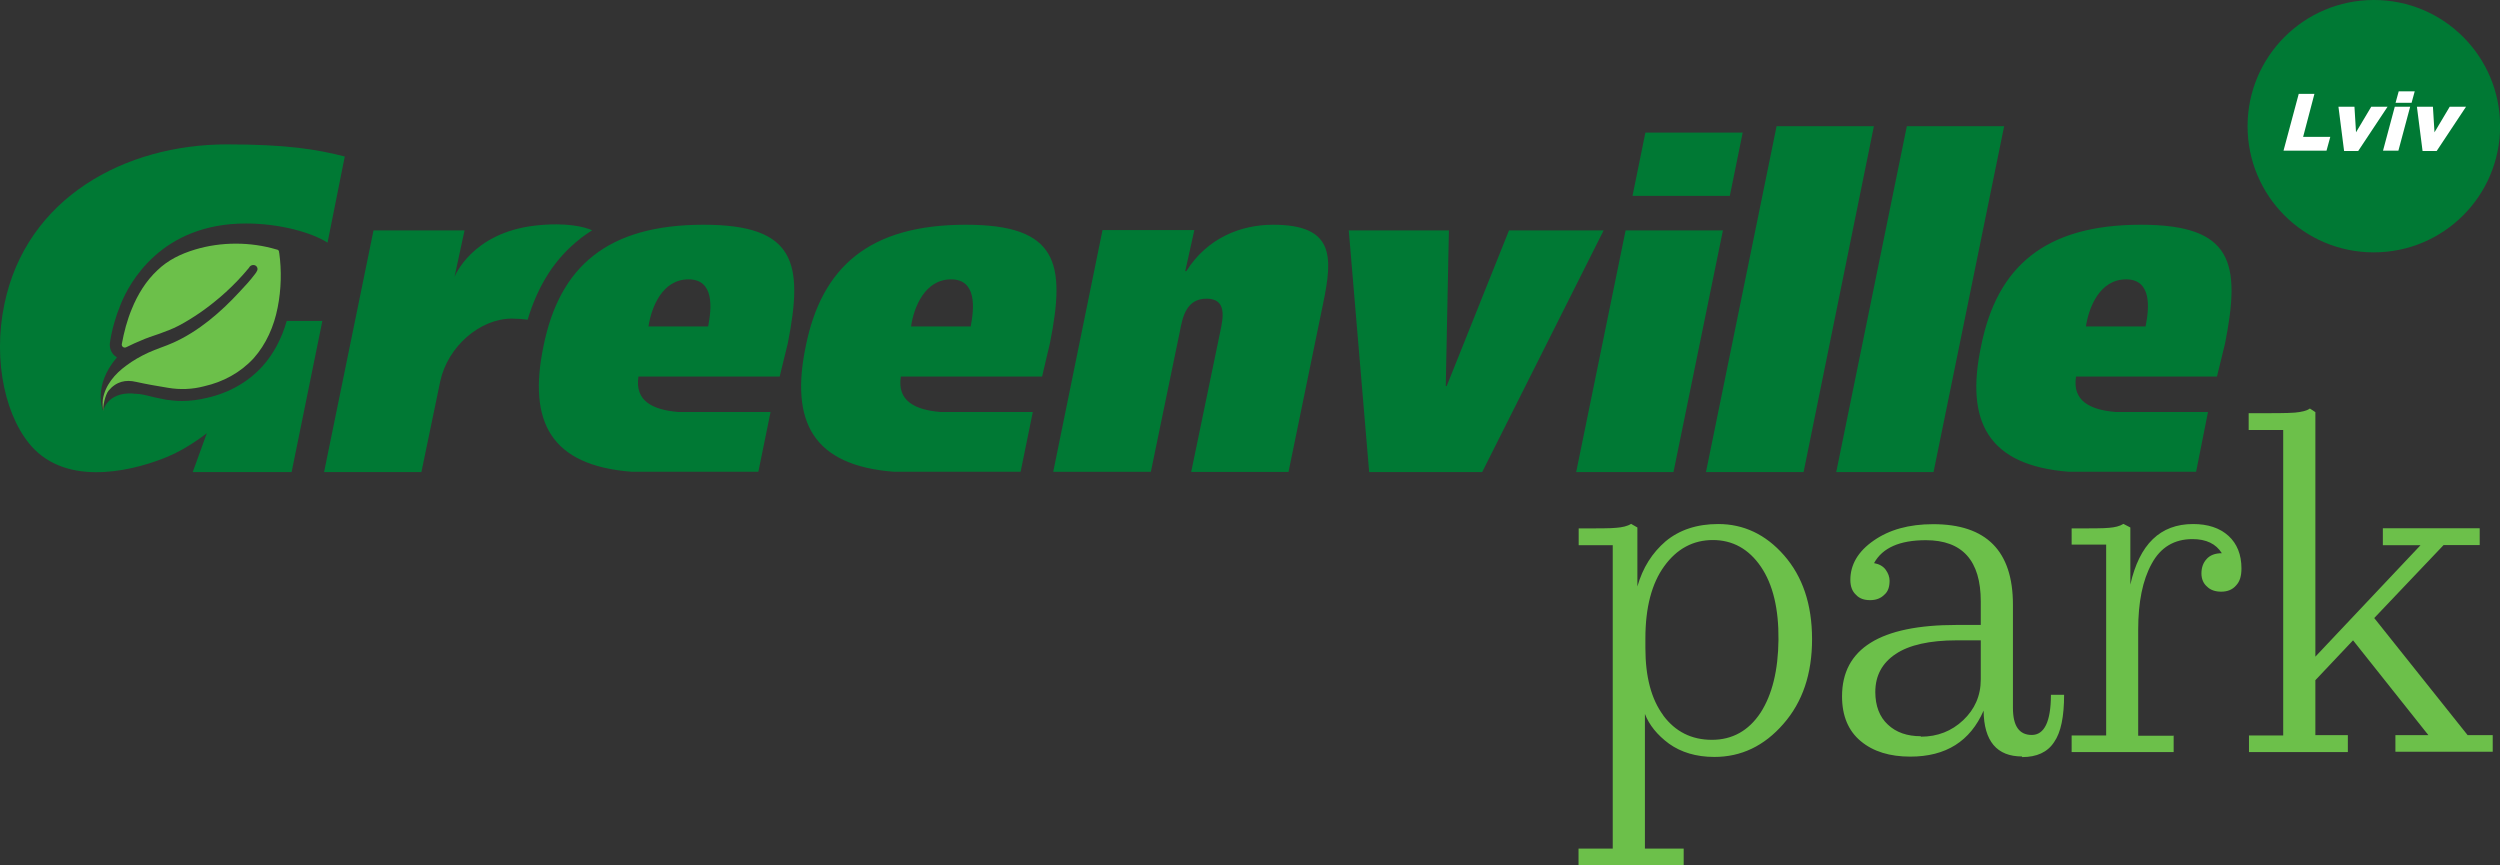 <svg xmlns="http://www.w3.org/2000/svg" width="159.294" height="55.123"><rect width="100%" height="100%" fill="#333333" stroke="none"/><path fill="#007934" d="M75.18 21.1c.17-.88.4-2.07 1.7-2.07 1.3 0 1.06 1.2.88 2.06l-1.86 8.98h6.2l2.22-10.8c.6-2.92.7-4.95-3.2-4.95-2.06 0-4.2.84-5.53 2.96h-.07l.58-2.62h-5.85l-3.14 15.4h6.22l1.86-9"/><path fill="#007934" d="M102.18 14.68h-6.03l-3.97 9.92h-.06l.2-9.92h-6.38l1.3 15.4h7.2zM119.4 8.04h-6.2l-4.5 22.04h6.22zM127.7 8.04h-6.2L117 30.08h6.2zM65.8 26.25h-5.9c-1.6-.14-2.75-.7-2.5-2.26h9l.5-2.13c1.02-5.1.5-7.54-5.36-7.54-6.12 0-9.18 2.66-10.2 7.74-1 4.82.46 7.6 5.62 8h8.07l.78-3.82M60.6 17.8c1.65 0 1.48 1.84 1.25 3h-3.8c.17-1.2.87-3 2.55-3M140.68 26.25h-5.9c-1.6-.14-2.75-.7-2.5-2.26h8.98l.52-2.13c1-5.1.5-7.54-5.37-7.54-6.1 0-9.17 2.66-10.18 7.74-1.02 4.82.45 7.6 5.6 8h8.1l.76-3.82m-5.22-8.44c1.65 0 1.48 1.84 1.24 3h-3.8c.18-1.2.87-3 2.56-3M49.1 26.25h-5.9c-1.62-.14-2.76-.7-2.52-2.26h9l.52-2.13c1-5.1.5-7.54-5.37-7.54-6.12 0-9.18 2.66-10.2 7.74-1 4.82.46 7.6 5.62 8h8.07l.78-3.82m-5.23-8.44c1.66 0 1.48 1.84 1.25 3h-3.8c.18-1.2.87-3 2.55-3M36.97 15.2c.24-.18.5-.36.76-.53-.48-.2-1.57-.52-3.6-.3-4.1.46-5.17 3.28-5.17 3.28l.64-2.97h-5.8l-3.15 15.4h6.2l1.2-5.78c.48-2.23 2.54-4 4.57-4 .33 0 .72.03 1 .07.67-2.23 1.77-3.93 3.35-5.16M22 9.98c-1.84-.47-3.74-.78-7.54-.78-6.5 0-12.78 3.4-14.18 10.18-.77 3.66.1 7.4 1.9 9.24 2.47 2.48 6.7 1.23 8.5.48 1.3-.54 2.5-1.5 2.5-1.5l-.9 2.48h6.3l1.96-9.63h-2.27c-.32 1.12-.84 2.1-1.54 2.88-.9 1-2.12 1.7-3.54 2.02-.53.13-1.07.2-1.6.2-.33 0-.67-.03-1-.08-.3-.05-.57-.12-.86-.18-.4-.1-.76-.2-1.12-.2-.05 0-.1 0-.16-.02-1.62-.08-1.88 1.1-1.88 1.1s-.7-1.55.88-3.4c-.1-.06-.17-.13-.24-.2-.18-.22-.25-.5-.2-.78.13-.84.37-1.65.68-2.4.55-1.37 2.58-5.15 7.98-5.15 2.17 0 4.2.58 5.2 1.22l1.1-5.5"/><path fill="#6CC04A" d="M6.58 26.2m11.2-10.14c0-.08-.04-.13-.13-.16h-.02c-1.67-.5-3.54-.5-5.2 0-.9.27-1.73.67-2.4 1.32-.73.68-1.26 1.55-1.63 2.46-.3.72-.5 1.48-.64 2.25-.02.15.13.26.27.2.06-.03.1-.05.17-.08.24-.12.48-.23.73-.33.4-.18.82-.32 1.24-.46.4-.15.82-.3 1.2-.5.48-.25.94-.54 1.38-.84 1.15-.8 2.2-1.75 3.1-2.84l.07-.1c.12-.12.32-.13.43 0 .14.18 0 .34-.1.48-.3.4-.65.78-1 1.15-1.2 1.3-2.6 2.5-4.2 3.22-.53.24-1.08.4-1.6.64-.5.23-.97.5-1.4.82-.73.53-1.36 1.26-1.5 2.18-.02.24-.02.5.04.73-.06-.3.12-1.04.32-1.3.5-.6 1.1-.72 1.75-.57.68.15 1.36.27 2.05.38.76.13 1.55.1 2.3-.1 1.2-.27 2.3-.86 3.15-1.78.8-.9 1.3-2.04 1.53-3.23.23-1.15.26-2.36.1-3.5l-.02-.04z"/><path fill="#007934" d="M109.78 14.68h-6.2l-3.15 15.4h6.2zM104.84 8.45h6.2l-.82 4.03h-6.2z"/><path fill="#6CC04A" d="M102.78 34.74h-2.19v-1.07c1.24 0 2.05 0 2.4-.04.38-.03.7-.1.94-.25l.4.23v3.76c.34-1.2.95-2.15 1.8-2.88.88-.73 2-1.1 3.35-1.1 1.62 0 3.03.66 4.2 2s1.78 3.1 1.78 5.34c0 2.2-.6 4-1.83 5.4-1.22 1.4-2.68 2.1-4.4 2.1-1.16 0-2.12-.3-2.88-.84-.76-.56-1.27-1.2-1.54-1.9v8.58h2.47v1.06h-6.7v-1.06h2.18V34.74zm3.2 10.85c.77 1.03 1.8 1.55 3.1 1.55s2.34-.58 3.1-1.73c.74-1.15 1.12-2.7 1.14-4.64.02-1.97-.35-3.53-1.12-4.66-.77-1.13-1.8-1.7-3.06-1.7s-2.3.56-3.1 1.67c-.8 1.1-1.2 2.64-1.2 4.6v.6c0 1.83.37 3.26 1.14 4.3M128.84 48.2c-1.6 0-2.43-.97-2.45-2.92-.85 1.95-2.4 2.93-4.67 2.93-1.3 0-2.36-.32-3.15-.98-.8-.66-1.2-1.62-1.2-2.86 0-3.04 2.43-4.55 7.3-4.55h1.54v-1.5c0-2.6-1.17-3.9-3.5-3.9-1.66 0-2.76.48-3.3 1.46.33.06.58.2.74.42s.25.46.25.7c0 .4-.1.7-.34.9-.23.23-.53.34-.9.34-.38 0-.68-.1-.9-.34-.25-.23-.36-.55-.36-.95 0-.98.5-1.82 1.48-2.5 1-.7 2.25-1.05 3.8-1.05 3.38 0 5.08 1.7 5.08 5.13v6.58c0 1.15.4 1.72 1.2 1.72.8 0 1.22-.85 1.22-2.56h.84c0 1.38-.2 2.4-.64 3.02-.42.64-1.1.95-2.04.95m-6.45-1.3c1.07 0 1.97-.36 2.7-1.05s1.12-1.55 1.12-2.6V40.8h-1.52c-1.75 0-3.05.3-3.9.87-.86.57-1.3 1.38-1.3 2.42 0 .9.28 1.6.8 2.08.53.5 1.23.74 2.1.74"/><path fill="#6CC04A" d="M138.5 46.86v1.06H132v-1.06h2.2V34.7h-2.2v-1.03c1.25 0 2.05 0 2.4-.04.36-.03.66-.1.9-.25l.44.23v3.64c.58-2.57 1.9-3.86 4-3.86.94 0 1.7.25 2.25.75s.83 1.2.83 2.08c0 .47-.1.83-.34 1.08-.23.27-.55.4-.95.4-.37 0-.68-.1-.9-.32-.24-.2-.36-.5-.36-.84 0-.36.1-.67.33-.92.22-.25.55-.37.97-.37-.37-.6-1-.9-1.87-.9-1.17 0-2.04.53-2.6 1.57-.58 1.05-.86 2.45-.86 4.2v6.76h2.3zM149.6 47.92h-6.3v-1.06h2.18V27.4h-2.2v-1.07c1.53 0 2.5 0 2.95-.04.44-.04.76-.12.95-.26l.35.23v15.58l6.7-7.1h-2.4v-1.08H158v1.07h-2.3l-4.42 4.65 5.95 7.46h1.6v1.06h-6.2v-1.06h2.1l-4.8-6.04-2.4 2.54v3.5h2.07v1.06z"/><path fill="#007934" d="M159.3 8.04c0 4.44-3.6 8.04-8.05 8.04s-8.04-3.6-8.04-8.04c0-4.44 3.6-8.04 8.05-8.04s8.04 3.6 8.04 8.04"/><path fill="#fff" d="M146.47 5.98h1l-.72 2.74h1.73l-.24.88h-2.74zM149 6.8h1.02l.1 1.63.97-1.63h1.04l-1.87 2.82h-.9zM152.6 6.8h.97l-.75 2.8h-.98l.75-2.8zm.24-.98h1.02l-.2.73h-1.02l.2-.73zM154 6.8h1.02l.1 1.63.97-1.63h1.04l-1.87 2.82h-.9z"/></svg>